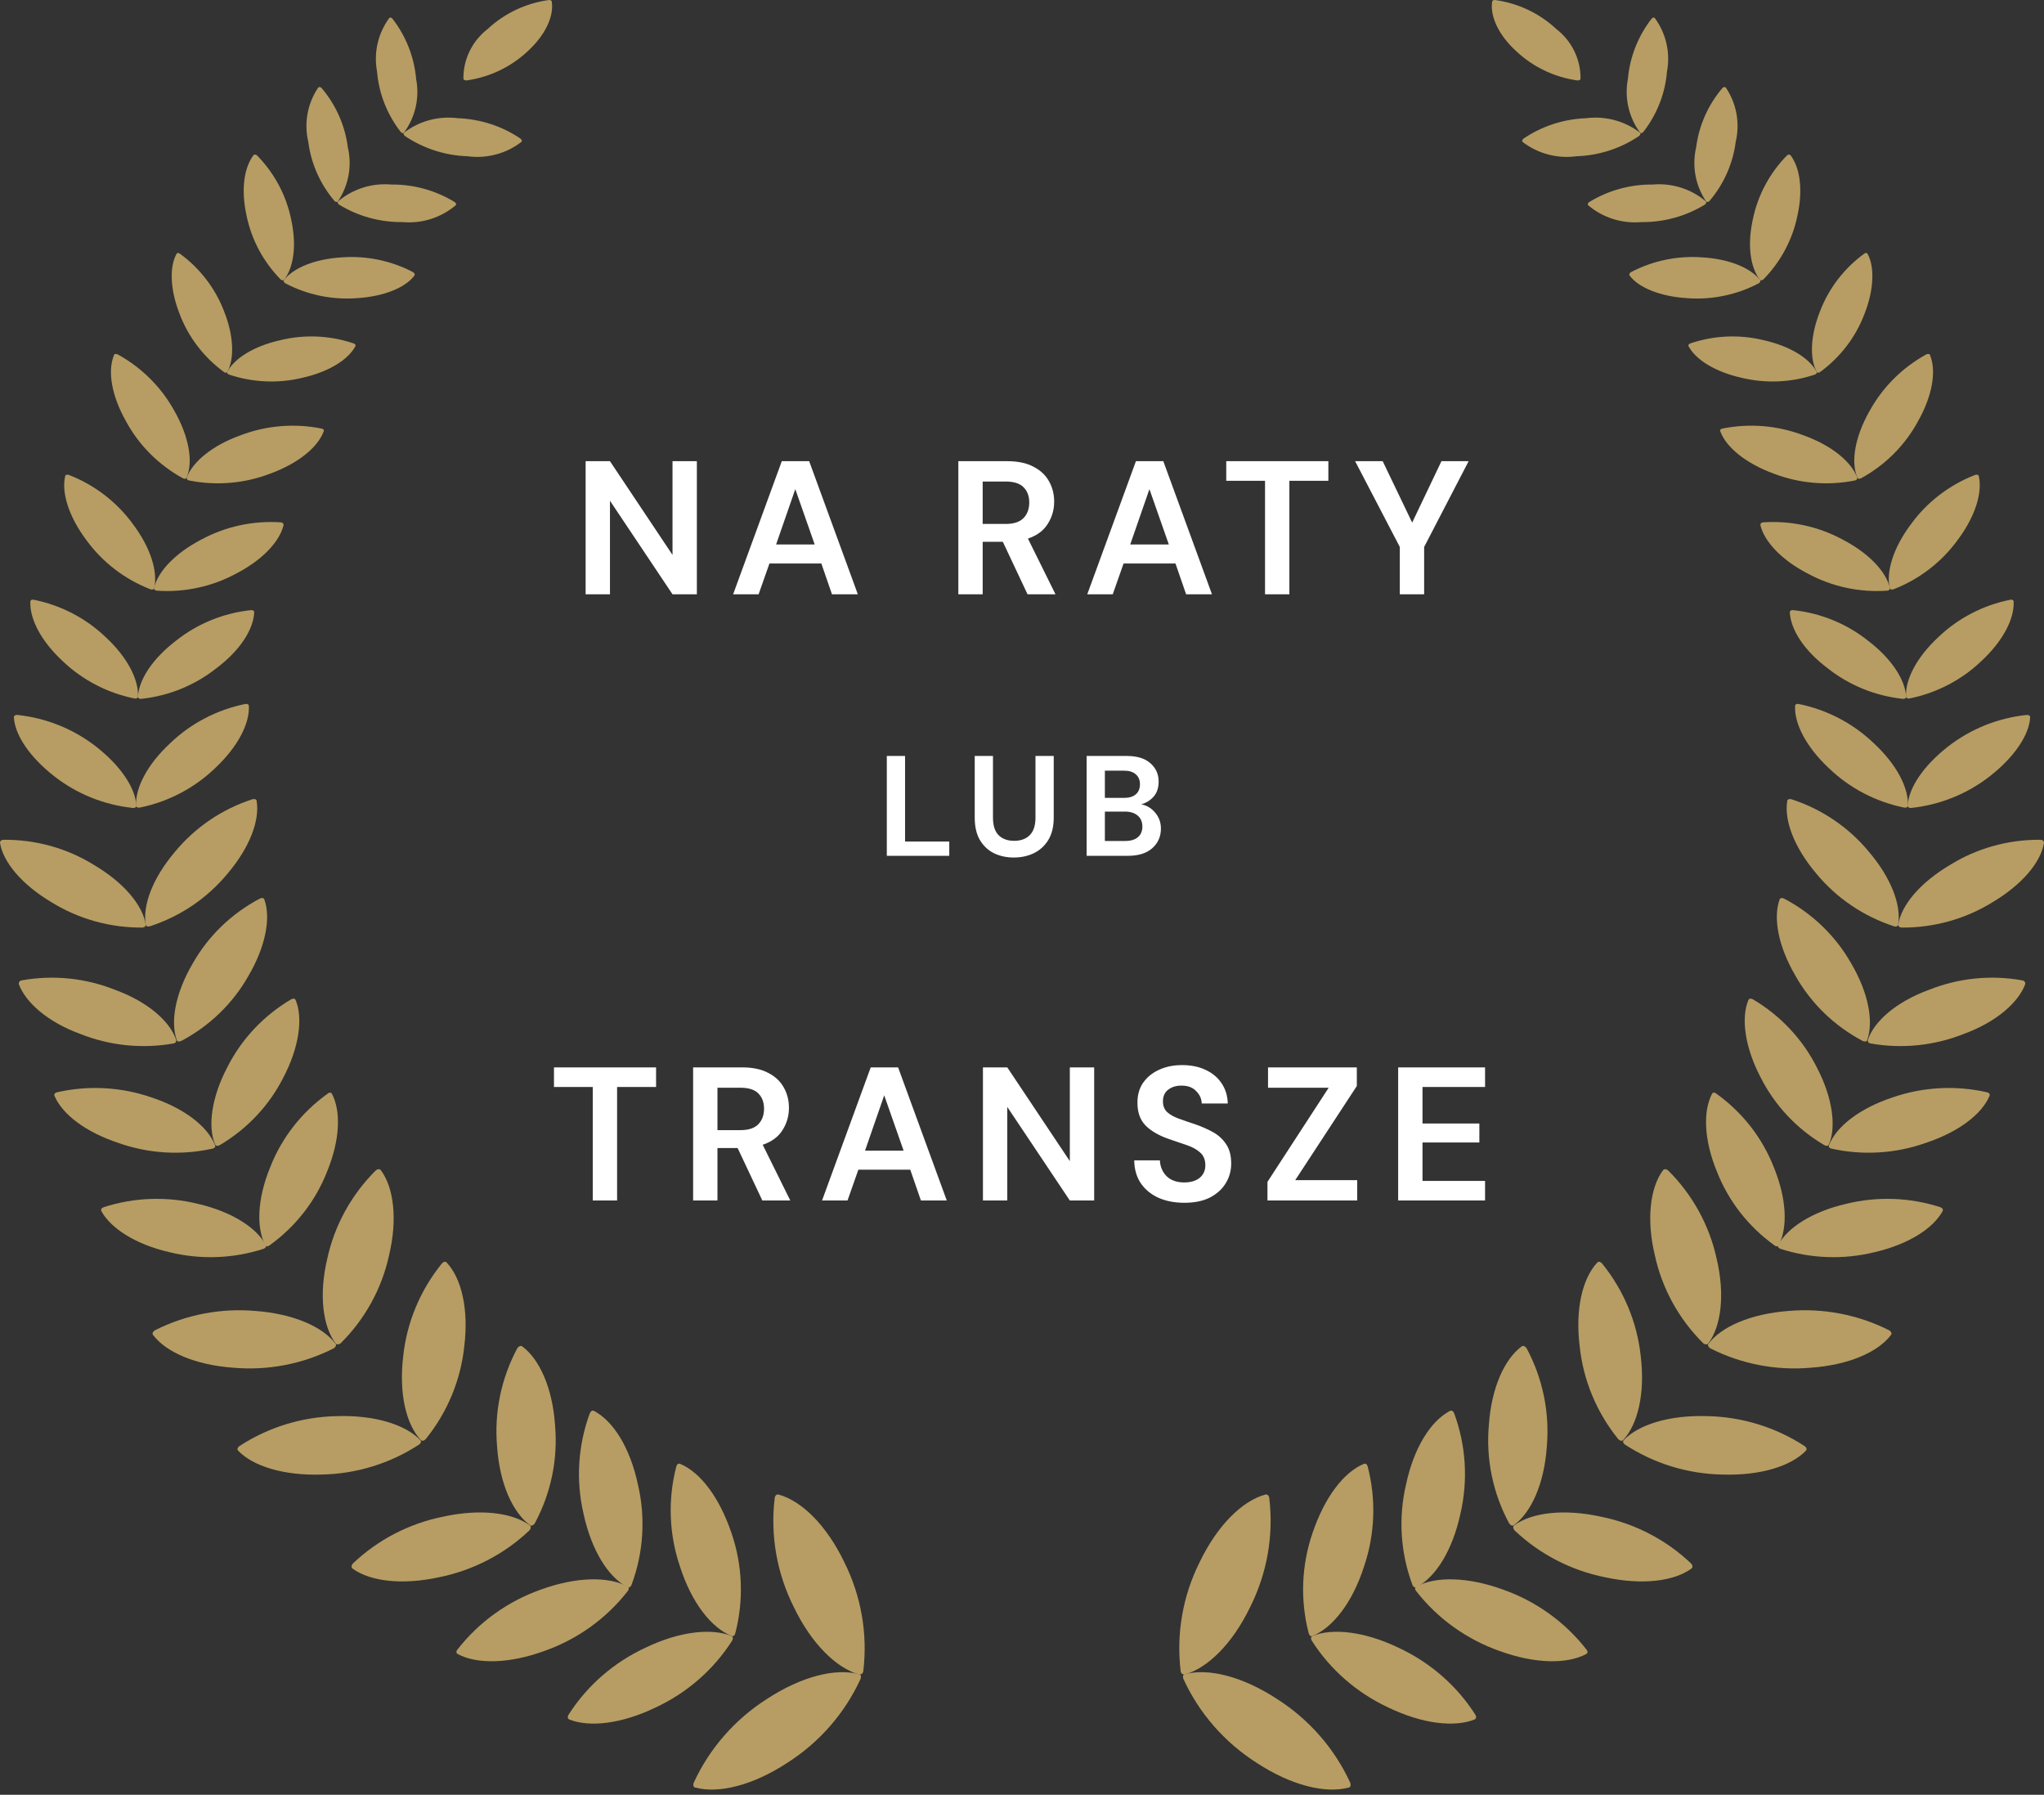 <svg width="172" height="151" viewBox="0 0 172 151" fill="none" xmlns="http://www.w3.org/2000/svg">
<rect x="0" y="0" width="172" height="151" fill="#333333" stroke="none"/>
<path d="M49.28 50V38.8H51.328L56.592 46.688V38.8H58.64V50H56.592L51.328 42.128V50H49.28ZM61.691 50L65.787 38.8H68.091L72.187 50H70.011L69.115 47.408H64.747L63.835 50H61.691ZM65.307 45.808H68.555L66.923 41.152L65.307 45.808ZM80.643 50V38.8H84.755C85.651 38.8 86.387 38.955 86.963 39.264C87.549 39.563 87.987 39.973 88.275 40.496C88.563 41.008 88.707 41.579 88.707 42.208C88.707 42.891 88.525 43.515 88.163 44.08C87.811 44.645 87.256 45.056 86.499 45.312L88.819 50H86.467L84.387 45.584H82.691V50H80.643ZM82.691 44.08H84.627C85.309 44.08 85.811 43.915 86.131 43.584C86.451 43.253 86.611 42.816 86.611 42.272C86.611 41.739 86.451 41.312 86.131 40.992C85.821 40.672 85.315 40.512 84.611 40.512H82.691V44.08ZM91.491 50L95.587 38.8H97.891L101.987 50H99.811L98.915 47.408H94.547L93.635 50H91.491ZM95.107 45.808H98.355L96.723 41.152L95.107 45.808ZM106.451 50V40.448H103.187V38.8H111.779V40.448H108.499V50H106.451ZM117.792 50V46.016L114.032 38.8H116.352L118.832 43.968L121.296 38.8H123.584L119.84 46.016V50H117.792ZM74.624 72V63.6H76.16V70.8H79.88V72H74.624ZM85.31 72.144C84.694 72.144 84.138 72.024 83.642 71.784C83.146 71.536 82.75 71.164 82.454 70.668C82.166 70.172 82.022 69.544 82.022 68.784V63.6H83.558V68.796C83.558 69.452 83.714 69.94 84.026 70.26C84.346 70.58 84.786 70.74 85.346 70.74C85.898 70.74 86.334 70.58 86.654 70.26C86.974 69.94 87.134 69.452 87.134 68.796V63.6H88.67V68.784C88.67 69.544 88.518 70.172 88.214 70.668C87.91 71.164 87.502 71.536 86.99 71.784C86.486 72.024 85.926 72.144 85.31 72.144ZM91.438 72V63.6H94.81C95.682 63.6 96.346 63.804 96.802 64.212C97.266 64.612 97.498 65.128 97.498 65.76C97.498 66.288 97.354 66.712 97.066 67.032C96.786 67.344 96.442 67.556 96.034 67.668C96.514 67.764 96.91 68.004 97.222 68.388C97.534 68.764 97.69 69.204 97.69 69.708C97.69 70.372 97.45 70.92 96.97 71.352C96.49 71.784 95.81 72 94.93 72H91.438ZM92.974 67.128H94.582C95.014 67.128 95.346 67.028 95.578 66.828C95.81 66.628 95.926 66.344 95.926 65.976C95.926 65.624 95.81 65.348 95.578 65.148C95.354 64.94 95.014 64.836 94.558 64.836H92.974V67.128ZM92.974 70.752H94.69C95.146 70.752 95.498 70.648 95.746 70.44C96.002 70.224 96.13 69.924 96.13 69.54C96.13 69.148 95.998 68.84 95.734 68.616C95.47 68.392 95.114 68.28 94.666 68.28H92.974V70.752ZM49.88 101V91.448H46.616V89.8H55.208V91.448H51.928V101H49.88ZM58.325 101V89.8H62.438C63.334 89.8 64.07 89.955 64.645 90.264C65.232 90.563 65.669 90.973 65.957 91.496C66.246 92.008 66.389 92.579 66.389 93.208C66.389 93.891 66.208 94.515 65.846 95.08C65.493 95.645 64.939 96.056 64.181 96.312L66.501 101H64.15L62.069 96.584H60.373V101H58.325ZM60.373 95.08H62.309C62.992 95.08 63.493 94.915 63.813 94.584C64.133 94.253 64.293 93.816 64.293 93.272C64.293 92.739 64.133 92.312 63.813 91.992C63.504 91.672 62.998 91.512 62.294 91.512H60.373V95.08ZM69.174 101L73.27 89.8H75.574L79.67 101H77.494L76.598 98.408H72.23L71.318 101H69.174ZM72.79 96.808H76.038L74.406 92.152L72.79 96.808ZM82.713 101V89.8H84.761L90.025 97.688V89.8H92.073V101H90.025L84.761 93.128V101H82.713ZM99.668 101.192C98.847 101.192 98.122 101.053 97.492 100.776C96.863 100.488 96.367 100.083 96.004 99.56C95.642 99.027 95.455 98.381 95.444 97.624H97.604C97.626 98.147 97.812 98.589 98.164 98.952C98.527 99.304 99.023 99.48 99.652 99.48C100.196 99.48 100.628 99.352 100.948 99.096C101.268 98.829 101.428 98.477 101.428 98.04C101.428 97.581 101.284 97.224 100.996 96.968C100.719 96.712 100.346 96.504 99.876 96.344C99.407 96.184 98.906 96.013 98.372 95.832C97.508 95.533 96.847 95.149 96.388 94.68C95.94 94.211 95.716 93.587 95.716 92.808C95.706 92.147 95.86 91.581 96.18 91.112C96.511 90.632 96.959 90.264 97.524 90.008C98.09 89.741 98.74 89.608 99.476 89.608C100.223 89.608 100.879 89.741 101.444 90.008C102.02 90.275 102.468 90.648 102.788 91.128C103.119 91.608 103.295 92.179 103.316 92.84H101.124C101.114 92.445 100.959 92.099 100.66 91.8C100.372 91.491 99.967 91.336 99.444 91.336C98.996 91.325 98.618 91.437 98.308 91.672C98.01 91.896 97.86 92.227 97.86 92.664C97.86 93.037 97.978 93.336 98.212 93.56C98.447 93.773 98.767 93.955 99.172 94.104C99.578 94.253 100.042 94.413 100.564 94.584C101.119 94.776 101.626 95 102.084 95.256C102.543 95.512 102.911 95.853 103.188 96.28C103.466 96.696 103.604 97.235 103.604 97.896C103.604 98.483 103.455 99.027 103.156 99.528C102.858 100.029 102.415 100.435 101.828 100.744C101.242 101.043 100.522 101.192 99.668 101.192ZM106.655 101V99.432L111.807 91.512H106.703V89.8H114.175V91.368L108.991 99.288H114.207V101H106.655ZM117.654 101V89.8H124.966V91.448H119.702V94.52H124.486V96.12H119.702V99.352H124.966V101H117.654Z" fill="white"/>
<path d="M66.256 148.305C63.336 150.221 60.456 150.913 58.52 150.392C58.356 150.392 58.294 150.181 58.387 149.96C59.709 147.092 61.842 144.655 64.534 142.937C67.465 141.021 70.334 140.329 72.27 140.851C72.444 140.851 72.496 141.061 72.403 141.272C71.085 144.145 68.951 146.586 66.256 148.305V148.305Z" fill="#B79D63"/>
<path d="M71.048 131.43C69.552 128.32 67.462 126.273 65.526 125.742C65.352 125.692 65.218 125.812 65.188 126.043C64.814 129.176 65.369 132.349 66.786 135.182C68.282 138.292 70.372 140.339 72.308 140.881C72.483 140.881 72.616 140.801 72.647 140.58C73.021 137.443 72.466 134.267 71.048 131.43V131.43Z" fill="#B79D63"/>
<path d="M55.155 143.66C52.276 145.045 49.602 145.336 47.911 144.664C47.768 144.603 47.737 144.433 47.85 144.252C49.406 141.815 51.642 139.866 54.294 138.634C57.163 137.249 59.848 136.958 61.538 137.631C61.682 137.691 61.712 137.861 61.6 138.042C60.044 140.479 57.807 142.429 55.155 143.66V143.66Z" fill="#B79D63"/>
<path d="M61.548 128.961C60.523 125.952 58.935 123.875 57.245 123.162C57.101 123.102 56.968 123.162 56.907 123.393C56.184 126.181 56.298 129.114 57.235 131.841C58.208 134.85 59.847 136.927 61.538 137.629C61.681 137.7 61.815 137.629 61.876 137.399C62.598 134.614 62.484 131.684 61.548 128.961V128.961Z" fill="#B79D63"/>
<path d="M45.819 138.895C42.817 139.989 40.123 140.019 38.514 139.156C38.381 139.086 38.36 138.925 38.514 138.755C40.304 136.461 42.729 134.72 45.502 133.738C48.504 132.645 51.199 132.615 52.807 133.477C52.94 133.548 52.951 133.708 52.807 133.879C51.017 136.172 48.592 137.914 45.819 138.895V138.895Z" fill="#B79D63"/>
<path d="M53.679 124.889C53.023 121.819 51.63 119.582 50.001 118.709C49.857 118.628 49.714 118.709 49.632 118.899C48.635 121.604 48.45 124.532 49.099 127.337C49.765 130.407 51.148 132.654 52.788 133.527C52.921 133.597 53.075 133.527 53.146 133.326C54.152 130.623 54.337 127.693 53.679 124.889Z" fill="#B79D63"/>
<path d="M36.949 132.695C33.814 133.377 31.14 133.036 29.674 131.972C29.541 131.872 29.562 131.712 29.674 131.561C31.774 129.551 34.42 128.175 37.297 127.598C40.422 126.916 43.097 127.257 44.572 128.321C44.695 128.411 44.685 128.571 44.572 128.732C42.47 130.739 39.825 132.114 36.949 132.695V132.695Z" fill="#B79D63"/>
<path d="M46.706 119.893C46.491 116.763 45.395 114.345 43.94 113.272C43.807 113.181 43.653 113.272 43.54 113.412C42.173 115.957 41.579 118.833 41.829 121.699C42.044 124.829 43.141 127.247 44.606 128.32C44.729 128.411 44.883 128.32 44.995 128.17C46.367 125.63 46.961 122.756 46.706 119.893V119.893Z" fill="#B79D63"/>
<path d="M19.619 115.067C16.422 114.836 13.963 113.753 12.877 112.308C12.775 112.188 12.877 112.037 13.021 111.927C15.629 110.605 18.569 110.038 21.494 110.292C24.691 110.532 27.15 111.616 28.236 113.051C28.339 113.171 28.236 113.331 28.093 113.432C25.486 114.759 22.545 115.326 19.619 115.067Z" fill="#B79D63"/>
<path d="M32.744 105.586C33.461 102.576 33.134 99.897 32.047 98.453C31.955 98.332 31.791 98.342 31.638 98.453C29.573 100.5 28.151 103.083 27.539 105.897C26.822 108.907 27.16 111.575 28.236 113.02C28.328 113.14 28.502 113.13 28.656 113.02C30.72 110.978 32.139 108.397 32.744 105.586Z" fill="#B79D63"/>
<path d="M27.058 124.057C23.851 124.157 21.29 123.345 20.04 122.051C19.937 121.94 19.978 121.78 20.152 121.659C22.583 120.071 25.427 119.197 28.349 119.141C31.556 119.041 34.118 119.863 35.358 121.148C35.47 121.258 35.429 121.418 35.255 121.539C32.825 123.129 29.98 124.003 27.058 124.057V124.057Z" fill="#B79D63"/>
<path d="M39.07 113.251C39.449 110.131 38.834 107.562 37.595 106.228C37.492 106.107 37.328 106.138 37.185 106.298C35.358 108.548 34.227 111.264 33.927 114.123C33.558 117.244 34.172 119.812 35.402 121.146C35.515 121.257 35.679 121.227 35.822 121.076C37.645 118.825 38.773 116.109 39.07 113.251Z" fill="#B79D63"/>
<path d="M14.248 105.346C11.389 104.683 9.32 103.339 8.531 101.894C8.469 101.764 8.531 101.634 8.725 101.563C11.288 100.734 14.039 100.636 16.656 101.282C19.514 101.945 21.584 103.289 22.363 104.734C22.434 104.864 22.363 104.994 22.178 105.065C19.616 105.894 16.865 105.992 14.248 105.346Z" fill="#B79D63"/>
<path d="M27.513 98.594C28.62 95.915 28.702 93.487 27.933 92.023C27.872 91.902 27.718 91.882 27.554 92.023C25.378 93.585 23.706 95.727 22.739 98.193C21.642 100.871 21.56 103.289 22.319 104.754C22.39 104.885 22.544 104.895 22.708 104.754C24.877 103.192 26.545 101.054 27.513 98.594V98.594Z" fill="#B79D63"/>
<path d="M9.957 96.155C7.171 95.232 5.234 93.727 4.589 92.203C4.537 92.072 4.589 91.952 4.814 91.891C7.442 91.296 10.19 91.445 12.734 92.323C15.521 93.246 17.457 94.761 18.093 96.336C18.154 96.466 18.093 96.587 17.878 96.637C15.245 97.222 12.496 97.055 9.957 96.155V96.155Z" fill="#B79D63"/>
<path d="M23.852 90.638C25.194 88.069 25.502 85.621 24.877 84.136C24.825 84.006 24.672 83.976 24.498 84.076C22.188 85.438 20.325 87.419 19.129 89.785C17.787 92.343 17.469 94.801 18.104 96.286C18.166 96.416 18.309 96.436 18.483 96.346C20.795 94.987 22.659 93.005 23.852 90.638Z" fill="#B79D63"/>
<path d="M4.355 75.92C1.834 74.426 0.256 72.529 0 70.904C0 70.764 0.092 70.663 0.287 70.653C2.984 70.622 5.632 71.357 7.91 72.77C10.43 74.265 12.008 76.151 12.264 77.787C12.264 77.927 12.172 78.027 11.978 78.037C9.282 78.059 6.637 77.325 4.355 75.92Z" fill="#B79D63"/>
<path d="M19.138 73.512C21.023 71.295 21.864 69.018 21.597 67.393C21.597 67.252 21.433 67.192 21.238 67.242C18.678 68.075 16.416 69.611 14.722 71.666C12.837 73.884 11.997 76.161 12.263 77.786C12.263 77.927 12.427 77.987 12.622 77.927C15.179 77.094 17.44 75.562 19.138 73.512V73.512Z" fill="#B79D63"/>
<path d="M6.752 86.986C4.006 85.983 2.142 84.328 1.578 82.782C1.578 82.642 1.629 82.522 1.824 82.481C4.475 82.003 7.21 82.282 9.703 83.284C12.449 84.287 14.304 85.933 14.826 87.488C14.826 87.628 14.826 87.739 14.591 87.789C11.953 88.254 9.235 87.976 6.752 86.986V86.986Z" fill="#B79D63"/>
<path d="M20.895 82.121C22.36 79.623 22.801 77.235 22.247 75.68C22.196 75.549 22.053 75.509 21.868 75.6C19.492 76.848 17.533 78.739 16.223 81.047C14.758 83.545 14.327 85.933 14.87 87.488C14.87 87.629 15.075 87.659 15.249 87.578C17.626 86.325 19.585 84.431 20.895 82.121V82.121Z" fill="#B79D63"/>
<path d="M4.549 65.296C2.5 63.691 1.25 61.835 1.168 60.35C1.168 60.219 1.281 60.139 1.455 60.149C3.887 60.403 6.194 61.332 8.104 62.828C10.154 64.433 11.393 66.289 11.475 67.774C11.475 67.904 11.373 67.985 11.188 67.975C8.76 67.719 6.456 66.79 4.549 65.296V65.296Z" fill="#B79D63"/>
<path d="M18.082 64.643C20.008 62.847 21.012 60.881 20.941 59.396C20.941 59.266 20.818 59.196 20.643 59.226C18.257 59.71 16.062 60.856 14.322 62.526C12.385 64.322 11.381 66.289 11.453 67.773C11.453 67.904 11.586 67.974 11.76 67.944C14.147 67.46 16.341 66.314 18.082 64.643Z" fill="#B79D63"/>
<path d="M5.289 55.635C3.445 53.929 2.492 52.063 2.554 50.618C2.554 50.488 2.677 50.428 2.84 50.458C5.117 50.914 7.211 52.001 8.875 53.588C10.72 55.294 11.672 57.16 11.611 58.604C11.611 58.725 11.488 58.785 11.324 58.765C9.049 58.307 6.954 57.221 5.289 55.635V55.635Z" fill="#B79D63"/>
<path d="M18.187 56.237C20.236 54.702 21.323 52.936 21.394 51.512C21.394 51.391 21.292 51.321 21.118 51.331C18.808 51.575 16.62 52.467 14.816 53.899C12.818 55.424 11.681 57.2 11.609 58.615C11.609 58.735 11.712 58.805 11.876 58.795C14.187 58.553 16.378 57.665 18.187 56.237V56.237Z" fill="#B79D63"/>
<path d="M7.278 45.453C5.771 43.446 5.167 41.44 5.484 40.065C5.484 39.945 5.638 39.905 5.792 39.955C7.957 40.797 9.828 42.232 11.181 44.088C12.687 46.095 13.292 48.101 12.974 49.466C12.974 49.586 12.821 49.636 12.657 49.576C10.495 48.737 8.628 47.306 7.278 45.453V45.453Z" fill="#B79D63"/>
<path d="M19.867 48.26C22.1 47.106 23.535 45.551 23.863 44.176C23.863 44.056 23.801 43.966 23.637 43.946C21.319 43.788 19.004 44.285 16.967 45.38C14.723 46.544 13.289 48.089 12.961 49.464C12.961 49.584 13.022 49.684 13.197 49.694C15.515 49.857 17.831 49.358 19.867 48.26V48.26Z" fill="#B79D63"/>
<path d="M10.611 35.459C9.382 33.282 9.044 31.225 9.587 29.891C9.587 29.77 9.761 29.75 9.914 29.821C11.937 30.936 13.593 32.593 14.689 34.596C15.919 36.773 16.257 38.84 15.714 40.164C15.714 40.285 15.54 40.315 15.386 40.234C13.359 39.125 11.701 37.467 10.611 35.459Z" fill="#B79D63"/>
<path d="M22.727 39.853C25.104 38.98 26.733 37.636 27.235 36.301C27.287 36.191 27.235 36.091 27.041 36.051C24.764 35.598 22.402 35.796 20.237 36.623C17.85 37.485 16.231 38.84 15.719 40.164C15.719 40.284 15.719 40.385 15.924 40.425C18.201 40.878 20.562 40.679 22.727 39.853V39.853Z" fill="#B79D63"/>
<path d="M15.133 26.46C14.303 24.374 14.251 22.447 14.856 21.354C14.907 21.264 15.02 21.253 15.153 21.354C16.831 22.583 18.115 24.258 18.852 26.179C19.682 28.266 19.733 30.192 19.128 31.286C19.077 31.386 18.954 31.386 18.831 31.286C17.153 30.056 15.869 28.382 15.133 26.46V26.46Z" fill="#B79D63"/>
<path d="M25.434 31.787C27.667 31.286 29.286 30.272 29.901 29.139C29.952 29.038 29.901 28.938 29.747 28.888C27.768 28.218 25.633 28.124 23.6 28.617C21.366 29.119 19.747 30.132 19.133 31.266C19.081 31.356 19.133 31.466 19.286 31.517C21.267 32.181 23.4 32.275 25.434 31.787V31.787Z" fill="#B79D63"/>
<path d="M20.748 18.143C20.267 15.956 20.533 14.13 21.322 13.067C21.384 12.977 21.507 12.987 21.619 13.067C23.083 14.554 24.082 16.42 24.498 18.444C24.98 20.631 24.714 22.457 23.925 23.521C23.863 23.611 23.74 23.601 23.628 23.521C22.162 22.035 21.163 20.169 20.748 18.143Z" fill="#B79D63"/>
<path d="M30.029 25.085C32.314 24.945 34.127 24.192 34.875 23.179C34.937 23.089 34.875 22.978 34.763 22.898C32.917 21.927 30.826 21.496 28.738 21.654C26.453 21.795 24.691 22.547 23.892 23.56C23.83 23.651 23.892 23.761 24.004 23.831C25.848 24.805 27.939 25.241 30.029 25.085V25.085Z" fill="#B79D63"/>
<path d="M25.94 11.922C25.757 11.149 25.736 10.347 25.879 9.566C26.021 8.785 26.325 8.04 26.77 7.377C26.831 7.297 26.944 7.317 27.036 7.377C28.258 8.804 29.033 10.546 29.27 12.393C29.451 13.167 29.471 13.968 29.328 14.749C29.185 15.53 28.883 16.274 28.44 16.938C28.368 17.018 28.266 16.998 28.174 16.938C26.951 15.512 26.175 13.77 25.94 11.922V11.922Z" fill="#B79D63"/>
<path d="M33.87 18.685C34.678 18.756 35.492 18.667 36.263 18.422C37.034 18.177 37.747 17.782 38.358 17.261C38.419 17.191 38.358 17.08 38.276 17.01C36.673 16.02 34.812 15.505 32.917 15.525C32.111 15.455 31.299 15.545 30.53 15.79C29.761 16.035 29.05 16.429 28.44 16.95C28.368 17.03 28.44 17.13 28.512 17.201C30.115 18.19 31.975 18.706 33.87 18.685V18.685Z" fill="#B79D63"/>
<path d="M31.729 6.022C31.582 5.242 31.597 4.441 31.773 3.667C31.949 2.893 32.283 2.162 32.754 1.517C32.825 1.447 32.928 1.467 33.02 1.567C34.166 3.042 34.859 4.807 35.018 6.654C35.168 7.433 35.154 8.235 34.978 9.009C34.802 9.783 34.467 10.515 33.994 11.159C33.922 11.229 33.819 11.209 33.727 11.108C32.575 9.636 31.881 7.87 31.729 6.022V6.022Z" fill="#B79D63"/>
<path d="M39.335 13.146C40.138 13.255 40.955 13.203 41.736 12.994C42.518 12.786 43.249 12.425 43.884 11.933C43.946 11.852 43.884 11.752 43.813 11.672C42.258 10.614 40.427 10.015 38.536 9.946C37.733 9.842 36.916 9.896 36.135 10.106C35.353 10.317 34.623 10.678 33.987 11.17C33.915 11.24 33.987 11.351 34.058 11.431C35.613 12.487 37.445 13.082 39.335 13.146Z" fill="#B79D63"/>
<path d="M44.386 4.328C45.902 2.943 46.609 1.378 46.435 0.154C46.435 0.044 46.312 -0.016 46.169 0.004C44.245 0.272 42.454 1.12 41.046 2.432C40.4 2.929 39.879 3.565 39.524 4.29C39.169 5.015 38.988 5.811 38.996 6.615C38.996 6.716 39.119 6.776 39.273 6.766C41.194 6.492 42.981 5.64 44.386 4.328V4.328Z" fill="#B79D63"/>
<path d="M105.74 148.305C108.66 150.221 111.54 150.913 113.476 150.392C113.64 150.392 113.702 150.181 113.609 149.96C112.288 147.092 110.154 144.655 107.461 142.937C104.531 141.021 101.662 140.329 99.725 140.851C99.551 140.851 99.5 141.061 99.592 141.272C100.911 144.145 103.045 146.586 105.74 148.305V148.305Z" fill="#B79D63"/>
<path d="M100.947 131.43C102.443 128.32 104.534 126.273 106.47 125.742C106.645 125.692 106.778 125.812 106.809 126.043C107.182 129.176 106.627 132.349 105.21 135.182C103.714 138.292 101.624 140.339 99.687 140.881C99.513 140.881 99.38 140.801 99.349 140.58C98.974 137.443 99.529 134.267 100.947 131.43V131.43Z" fill="#B79D63"/>
<path d="M116.837 143.66C119.716 145.045 122.39 145.336 124.081 144.664C124.224 144.603 124.255 144.433 124.143 144.252C122.586 141.815 120.35 139.866 117.697 138.634C114.828 137.249 112.144 136.958 110.453 137.631C110.309 137.691 110.279 137.861 110.391 138.042C111.948 140.479 114.184 142.429 116.837 143.66V143.66Z" fill="#B79D63"/>
<path d="M110.452 128.961C111.476 125.952 113.064 123.875 114.755 123.162C114.899 123.102 115.032 123.162 115.093 123.393C115.816 126.181 115.702 129.114 114.765 131.841C113.792 134.85 112.152 136.927 110.462 137.629C110.318 137.7 110.185 137.629 110.124 137.399C109.401 134.614 109.515 131.684 110.452 128.961V128.961Z" fill="#B79D63"/>
<path d="M126.172 138.895C129.175 139.989 131.869 140.019 133.478 139.156C133.611 139.086 133.632 138.925 133.478 138.755C131.688 136.461 129.263 134.72 126.49 133.738C123.488 132.645 120.793 132.615 119.184 133.477C119.051 133.548 119.041 133.708 119.184 133.879C120.974 136.172 123.4 137.914 126.172 138.895V138.895Z" fill="#B79D63"/>
<path d="M118.317 124.889C118.972 121.819 120.366 119.582 121.995 118.709C122.139 118.628 122.282 118.709 122.364 118.899C123.361 121.604 123.546 124.532 122.897 127.337C122.231 130.407 120.848 132.654 119.208 133.527C119.075 133.597 118.921 133.527 118.849 133.326C117.844 130.623 117.659 127.693 118.317 124.889Z" fill="#B79D63"/>
<path d="M135.05 132.695C138.186 133.377 140.86 133.036 142.326 131.972C142.459 131.872 142.438 131.712 142.326 131.561C140.226 129.551 137.579 128.175 134.702 127.598C131.577 126.916 128.902 127.257 127.427 128.321C127.304 128.411 127.314 128.571 127.427 128.732C129.529 130.739 132.175 132.114 135.05 132.695V132.695Z" fill="#B79D63"/>
<path d="M125.285 119.893C125.501 116.763 126.597 114.345 128.052 113.272C128.185 113.181 128.339 113.272 128.452 113.412C129.819 115.957 130.413 118.833 130.163 121.699C129.948 124.829 128.851 127.247 127.386 128.32C127.263 128.411 127.109 128.32 126.997 128.17C125.625 125.63 125.031 122.756 125.285 119.893V119.893Z" fill="#B79D63"/>
<path d="M152.384 115.067C155.581 114.836 158.04 113.753 159.126 112.308C159.229 112.188 159.127 112.037 158.983 111.927C156.374 110.605 153.435 110.038 150.509 110.292C147.312 110.532 144.853 111.616 143.767 113.051C143.664 113.171 143.767 113.331 143.91 113.432C146.517 114.759 149.458 115.326 152.384 115.067Z" fill="#B79D63"/>
<path d="M139.248 105.586C138.53 102.576 138.858 99.897 139.944 98.453C140.037 98.332 140.201 98.342 140.354 98.453C142.419 100.5 143.842 103.083 144.453 105.897C145.17 108.907 144.832 111.575 143.756 113.02C143.664 113.14 143.49 113.13 143.336 113.02C141.272 110.978 139.852 108.397 139.248 105.586Z" fill="#B79D63"/>
<path d="M144.945 124.057C148.152 124.157 150.714 123.345 151.964 122.05C152.067 121.94 152.026 121.78 151.851 121.659C149.42 120.071 146.576 119.197 143.654 119.141C140.447 119.041 137.885 119.863 136.645 121.148C136.533 121.258 136.574 121.418 136.748 121.539C139.178 123.129 142.023 124.003 144.945 124.057V124.057Z" fill="#B79D63"/>
<path d="M132.926 113.251C132.546 110.131 133.161 107.562 134.401 106.228C134.504 106.107 134.668 106.138 134.811 106.298C136.638 108.548 137.769 111.264 138.069 114.123C138.438 117.244 137.824 119.812 136.594 121.146C136.481 121.257 136.317 121.227 136.174 121.076C134.35 118.825 133.223 116.109 132.926 113.251Z" fill="#B79D63"/>
<path d="M157.752 105.346C160.61 104.683 162.68 103.339 163.469 101.894C163.531 101.764 163.469 101.634 163.275 101.563C160.712 100.734 157.961 100.636 155.344 101.282C152.485 101.945 150.415 103.289 149.636 104.734C149.564 104.864 149.636 104.994 149.821 105.065C152.383 105.894 155.134 105.992 157.752 105.346Z" fill="#B79D63"/>
<path d="M144.486 98.594C143.38 95.915 143.298 93.487 144.066 92.023C144.128 91.902 144.281 91.882 144.445 92.023C146.622 93.585 148.294 95.727 149.261 98.193C150.358 100.871 150.44 103.289 149.681 104.754C149.61 104.885 149.456 104.895 149.292 104.754C147.123 103.192 145.455 101.054 144.486 98.594V98.594Z" fill="#B79D63"/>
<path d="M162.046 96.155C164.833 95.232 166.77 93.727 167.415 92.203C167.467 92.072 167.415 91.952 167.19 91.891C164.561 91.296 161.814 91.445 159.269 92.323C156.482 93.246 154.546 94.761 153.91 96.336C153.849 96.466 153.91 96.587 154.125 96.637C156.758 97.222 159.507 97.055 162.046 96.155V96.155Z" fill="#B79D63"/>
<path d="M148.151 90.638C146.809 88.069 146.502 85.621 147.127 84.136C147.178 84.006 147.332 83.976 147.506 84.076C149.816 85.438 151.679 87.419 152.875 89.785C154.217 92.343 154.535 94.801 153.9 96.286C153.838 96.416 153.695 96.436 153.521 96.346C151.209 94.987 149.345 93.005 148.151 90.638Z" fill="#B79D63"/>
<path d="M167.645 75.92C170.166 74.426 171.744 72.529 172 70.904C172 70.764 171.908 70.663 171.713 70.653C169.016 70.622 166.368 71.357 164.09 72.77C161.569 74.265 159.991 76.151 159.735 77.787C159.735 77.927 159.827 78.027 160.022 78.037C162.717 78.059 165.363 77.325 167.645 75.92Z" fill="#B79D63"/>
<path d="M152.854 73.512C150.968 71.295 150.128 69.018 150.394 67.393C150.394 67.252 150.558 67.192 150.753 67.242C153.313 68.075 155.575 69.611 157.27 71.666C159.155 73.884 159.996 76.161 159.729 77.786C159.729 77.927 159.565 77.987 159.37 77.927C156.813 77.094 154.551 75.562 152.854 73.512V73.512Z" fill="#B79D63"/>
<path d="M165.251 86.986C167.997 85.983 169.862 84.328 170.426 82.782C170.426 82.642 170.375 82.522 170.18 82.481C167.529 82.003 164.794 82.282 162.3 83.284C159.554 84.287 157.699 85.933 157.177 87.488C157.177 87.628 157.177 87.739 157.412 87.789C160.05 88.254 162.769 87.976 165.251 86.986V86.986Z" fill="#B79D63"/>
<path d="M151.101 82.121C149.635 79.623 149.195 77.235 149.748 75.68C149.799 75.549 149.943 75.509 150.127 75.6C152.504 76.848 154.463 78.739 155.773 81.047C157.238 83.545 157.669 85.933 157.126 87.488C157.126 87.629 156.921 87.659 156.747 87.578C154.37 86.325 152.411 84.431 151.101 82.121V82.121Z" fill="#B79D63"/>
<path d="M167.455 65.296C169.504 63.691 170.754 61.835 170.836 60.35C170.836 60.219 170.723 60.139 170.549 60.149C168.117 60.403 165.809 61.332 163.899 62.828C161.85 64.433 160.61 66.289 160.528 67.774C160.528 67.904 160.63 67.985 160.815 67.975C163.243 67.719 165.547 66.79 167.455 65.296V65.296Z" fill="#B79D63"/>
<path d="M153.914 64.643C151.987 62.847 150.983 60.881 151.055 59.396C151.055 59.266 151.178 59.196 151.352 59.226C153.739 59.71 155.933 60.856 157.674 62.526C159.611 64.322 160.615 66.289 160.543 67.773C160.543 67.904 160.41 67.974 160.236 67.944C157.849 67.46 155.654 66.314 153.914 64.643Z" fill="#B79D63"/>
<path d="M166.711 55.635C168.555 53.929 169.508 52.063 169.446 50.618C169.446 50.488 169.323 50.428 169.16 50.458C166.883 50.914 164.789 52.001 163.124 53.588C161.28 55.294 160.327 57.16 160.388 58.604C160.388 58.725 160.511 58.785 160.675 58.765C162.951 58.307 165.045 57.221 166.711 55.635V55.635Z" fill="#B79D63"/>
<path d="M153.816 56.237C151.767 54.702 150.681 52.936 150.609 51.512C150.609 51.391 150.711 51.321 150.886 51.331C153.195 51.575 155.383 52.467 157.187 53.899C159.185 55.424 160.323 57.2 160.395 58.615C160.395 58.735 160.292 58.805 160.128 58.795C157.817 58.553 155.626 57.665 153.816 56.237V56.237Z" fill="#B79D63"/>
<path d="M164.718 45.453C166.225 43.446 166.829 41.44 166.512 40.065C166.512 39.945 166.358 39.905 166.204 39.955C164.039 40.797 162.168 42.232 160.814 44.088C159.308 46.095 158.704 48.101 159.021 49.466C159.021 49.586 159.175 49.636 159.339 49.576C161.5 48.737 163.368 47.306 164.718 45.453V45.453Z" fill="#B79D63"/>
<path d="M152.129 48.26C149.895 47.106 148.461 45.551 148.133 44.176C148.133 44.056 148.194 43.966 148.358 43.946C150.676 43.788 152.992 44.285 155.029 45.38C157.273 46.544 158.707 48.089 159.035 49.464C159.035 49.584 158.974 49.684 158.799 49.694C156.481 49.857 154.164 49.358 152.129 48.26V48.26Z" fill="#B79D63"/>
<path d="M161.389 35.459C162.618 33.282 162.956 31.225 162.413 29.891C162.413 29.77 162.239 29.75 162.085 29.821C160.063 30.936 158.407 32.593 157.311 34.596C156.081 36.773 155.743 38.84 156.286 40.164C156.286 40.285 156.46 40.315 156.614 40.234C158.641 39.125 160.298 37.467 161.389 35.459Z" fill="#B79D63"/>
<path d="M149.272 39.853C146.895 38.98 145.266 37.636 144.764 36.301C144.713 36.191 144.764 36.091 144.959 36.051C147.236 35.598 149.598 35.796 151.762 36.623C154.15 37.485 155.769 38.84 156.281 40.164C156.281 40.284 156.281 40.385 156.076 40.425C153.799 40.878 151.437 40.679 149.272 39.853V39.853Z" fill="#B79D63"/>
<path d="M156.875 26.46C157.705 24.374 157.756 22.447 157.152 21.354C157.101 21.264 156.988 21.253 156.855 21.354C155.176 22.583 153.893 24.258 153.156 26.179C152.326 28.266 152.274 30.192 152.879 31.286C152.93 31.386 153.053 31.386 153.176 31.286C154.855 30.056 156.138 28.382 156.875 26.46V26.46Z" fill="#B79D63"/>
<path d="M146.562 31.787C144.328 31.286 142.709 30.272 142.094 29.139C142.043 29.038 142.094 28.938 142.248 28.888C144.228 28.218 146.363 28.124 148.396 28.617C150.63 29.119 152.249 30.132 152.864 31.266C152.915 31.356 152.864 31.466 152.71 31.517C150.729 32.181 148.595 32.275 146.562 31.787V31.787Z" fill="#B79D63"/>
<path d="M151.252 18.143C151.733 15.956 151.467 14.13 150.678 13.067C150.616 12.977 150.493 12.987 150.381 13.067C148.917 14.554 147.918 16.42 147.501 18.444C147.02 20.631 147.286 22.457 148.075 23.521C148.136 23.611 148.259 23.601 148.372 23.521C149.838 22.035 150.837 20.169 151.252 18.143Z" fill="#B79D63"/>
<path d="M141.975 25.085C139.69 24.945 137.876 24.192 137.128 23.179C137.066 23.089 137.128 22.978 137.241 22.898C139.086 21.927 141.177 21.496 143.266 21.654C145.551 21.795 147.313 22.547 148.112 23.56C148.174 23.651 148.112 23.761 148 23.831C146.155 24.805 144.064 25.241 141.975 25.085V25.085Z" fill="#B79D63"/>
<path d="M146.06 11.922C146.243 11.149 146.264 10.347 146.121 9.566C145.979 8.785 145.675 8.04 145.23 7.377C145.168 7.297 145.056 7.317 144.964 7.377C143.742 8.804 142.967 10.546 142.73 12.393C142.549 13.167 142.529 13.968 142.672 14.749C142.814 15.53 143.116 16.274 143.56 16.938C143.631 17.018 143.734 16.998 143.826 16.938C145.049 15.512 145.825 13.77 146.06 11.922V11.922Z" fill="#B79D63"/>
<path d="M138.122 18.685C137.314 18.756 136.5 18.667 135.729 18.422C134.958 18.177 134.245 17.782 133.634 17.261C133.572 17.191 133.633 17.08 133.715 17.01C135.319 16.02 137.179 15.505 139.075 15.525C139.88 15.455 140.693 15.545 141.462 15.79C142.231 16.035 142.942 16.429 143.552 16.95C143.624 17.03 143.552 17.13 143.481 17.201C141.877 18.19 140.017 18.706 138.122 18.685V18.685Z" fill="#B79D63"/>
<path d="M140.275 6.022C140.422 5.242 140.407 4.441 140.231 3.667C140.055 2.893 139.721 2.162 139.25 1.517C139.178 1.447 139.076 1.467 138.984 1.567C137.837 3.042 137.144 4.807 136.985 6.654C136.836 7.433 136.85 8.235 137.026 9.009C137.202 9.783 137.537 10.515 138.01 11.159C138.082 11.229 138.184 11.209 138.277 11.108C139.429 9.636 140.123 7.87 140.275 6.022V6.022Z" fill="#B79D63"/>
<path d="M132.664 13.146C131.862 13.255 131.045 13.203 130.263 12.994C129.481 12.786 128.751 12.425 128.115 11.933C128.053 11.852 128.115 11.752 128.187 11.672C129.741 10.614 131.572 10.015 133.464 9.946C134.267 9.842 135.084 9.896 135.865 10.106C136.647 10.317 137.377 10.678 138.013 11.17C138.085 11.24 138.013 11.351 137.942 11.431C136.387 12.487 134.555 13.082 132.664 13.146Z" fill="#B79D63"/>
<path d="M127.61 4.328C126.093 2.943 125.386 1.378 125.561 0.154C125.561 0.044 125.684 -0.016 125.827 0.004C127.751 0.272 129.542 1.12 130.95 2.432C131.596 2.929 132.117 3.565 132.472 4.29C132.827 5.015 133.008 5.811 133 6.615C133 6.716 132.877 6.776 132.723 6.766C130.802 6.492 129.015 5.64 127.61 4.328V4.328Z" fill="#B79D63"/>
</svg>
